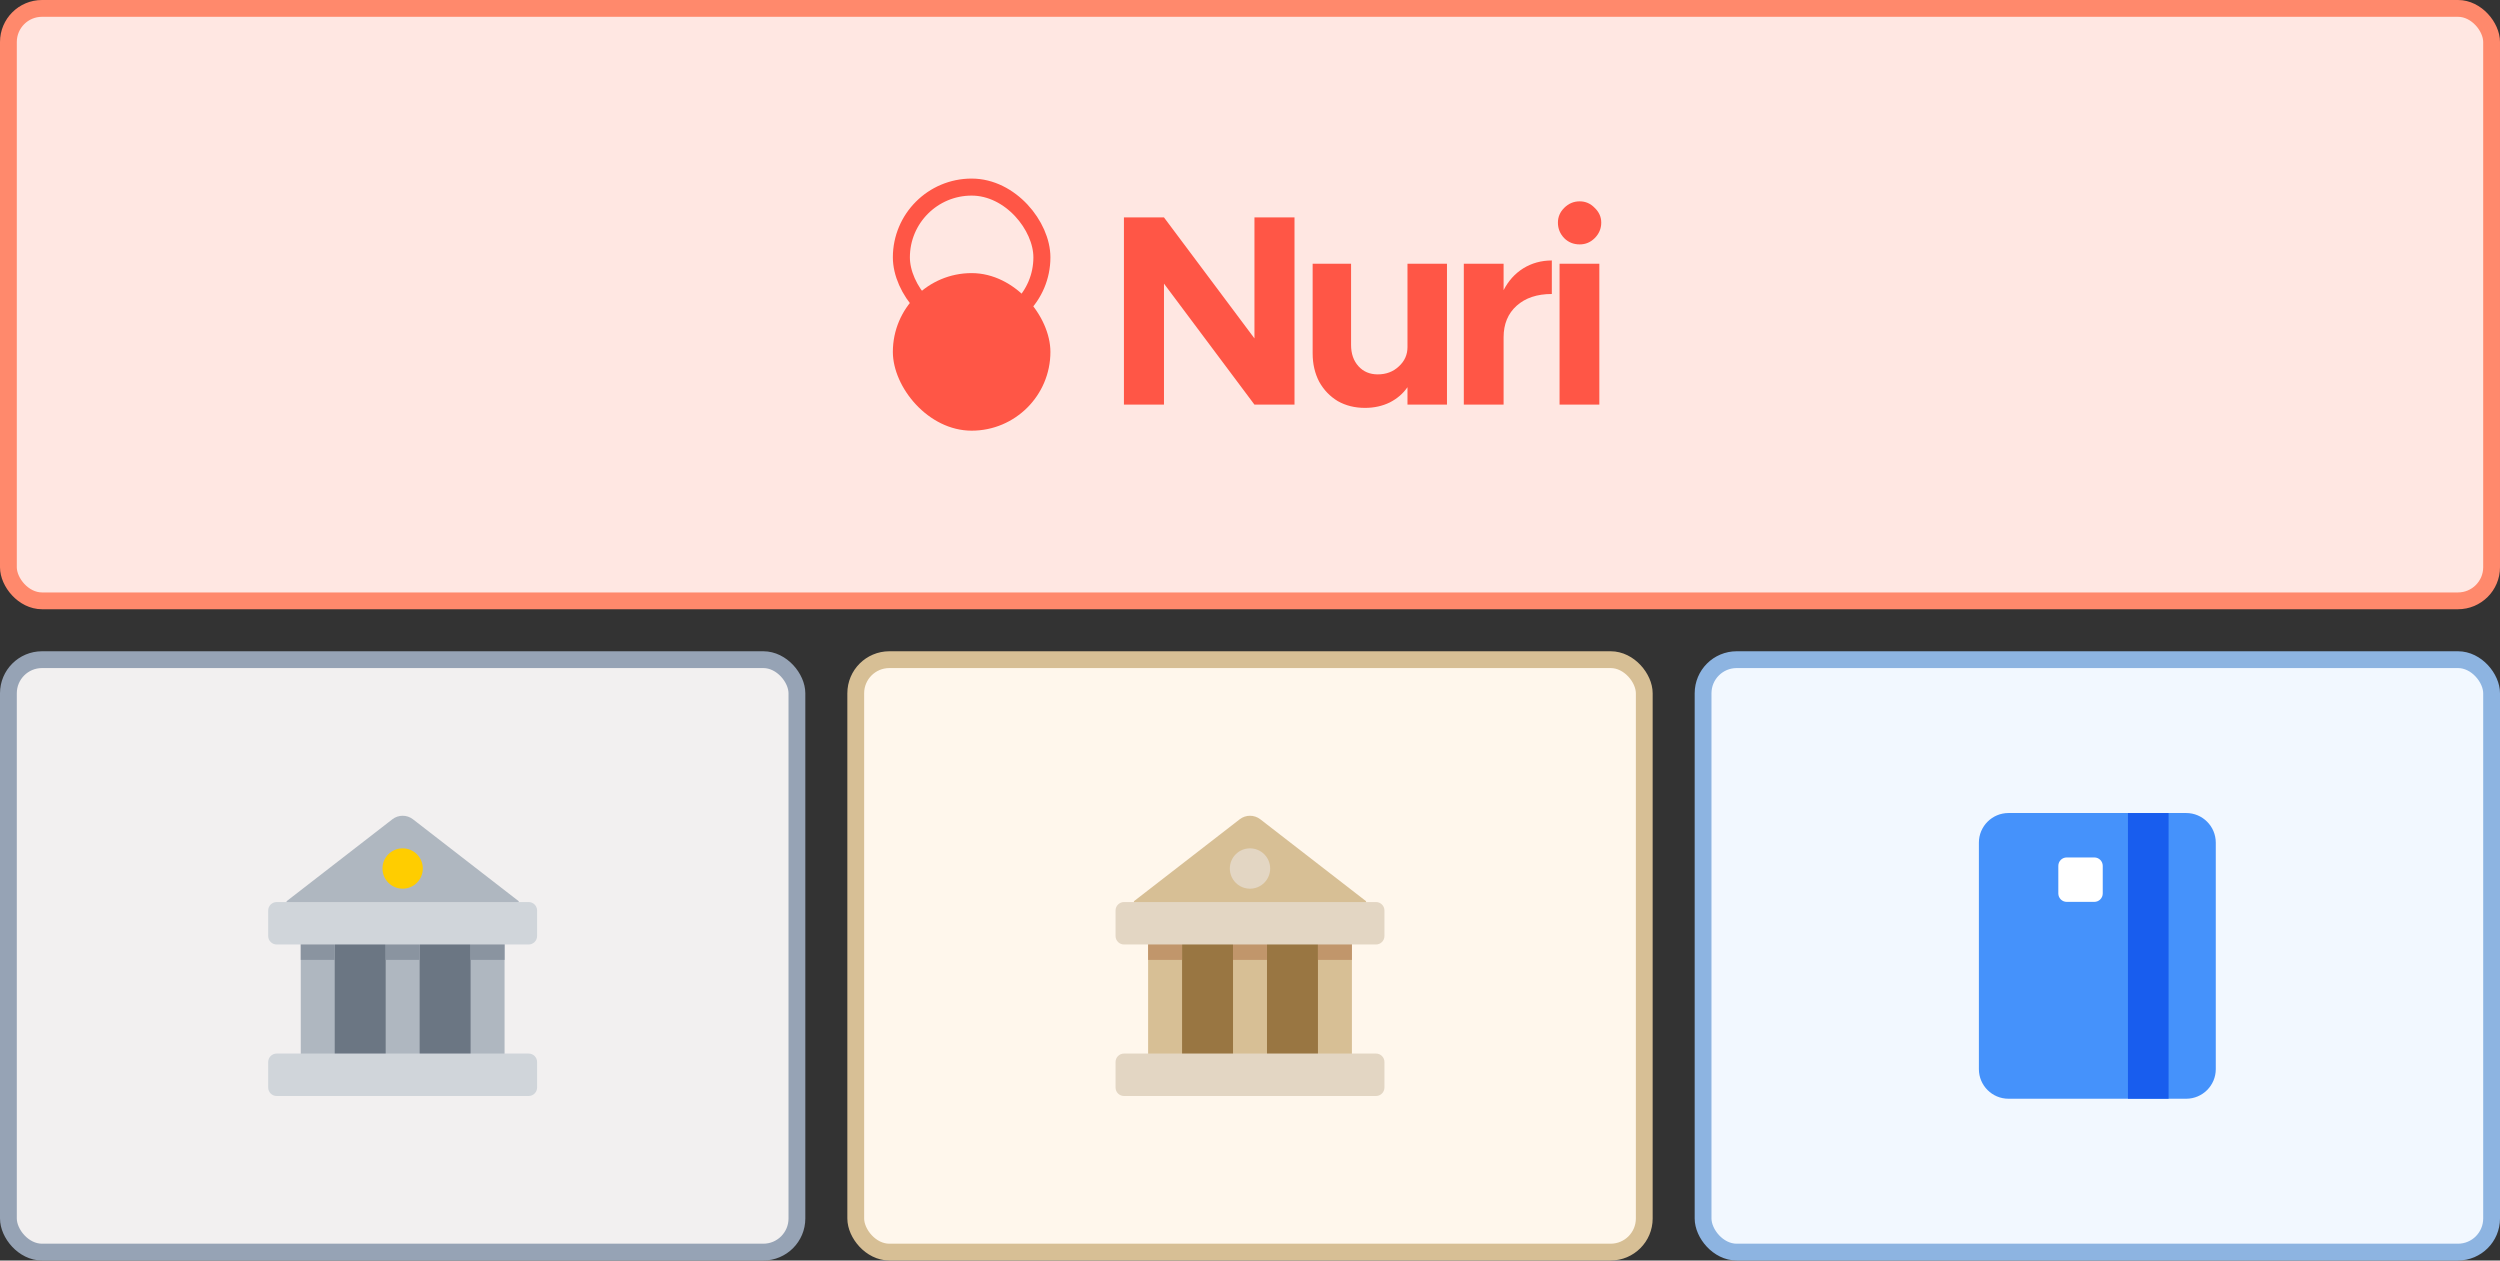 <svg width="238" height="120" viewBox="0 0 238 120" fill="none" xmlns="http://www.w3.org/2000/svg">
<rect x="0" y="0" width="238" height="120" fill="#333333" stroke="none"/>
<rect x="0.8" y="0.8" width="236.4" height="56.4" rx="3.2" fill="#FFE7E2" stroke="#FF896C" stroke-width="1.6"/>
<rect x="85.811" y="17.811" width="13.378" height="13.378" rx="6.689" stroke="#FF5646" stroke-width="1.621"/>
<rect x="85" y="26" width="14.999" height="15" rx="7.5" fill="#FF5646"/>
<path fill-rule="evenodd" clip-rule="evenodd" d="M110.811 20.698H106.998V38.52H110.811V27.002L119.424 38.52H123.237V20.698H119.424V32.216L110.811 20.698ZM137.753 38.52V25.108H133.992V33.047C133.992 33.773 133.715 34.387 133.162 34.888C132.626 35.39 131.96 35.641 131.164 35.641C130.403 35.641 129.79 35.381 129.323 34.862C128.856 34.344 128.622 33.669 128.622 32.839V25.108H124.964V33.643C124.964 34.646 125.172 35.546 125.587 36.341C126.019 37.119 126.607 37.733 127.351 38.183C128.112 38.615 128.977 38.831 129.945 38.831C130.81 38.831 131.597 38.658 132.306 38.313C133.015 37.95 133.577 37.465 133.992 36.86V38.52H137.753ZM145.01 25.549C144.214 26.051 143.592 26.743 143.142 27.625V25.108H139.355V38.52H143.142V32.113C143.142 30.85 143.557 29.847 144.387 29.104C145.217 28.36 146.333 27.988 147.734 27.988V24.797C146.731 24.797 145.823 25.048 145.01 25.549ZM152.257 25.108H148.47V38.52H152.257V25.108ZM148.911 22.67C149.308 23.068 149.801 23.267 150.389 23.267C150.943 23.267 151.418 23.068 151.816 22.67C152.231 22.255 152.439 21.762 152.439 21.191C152.439 20.655 152.231 20.188 151.816 19.791C151.418 19.375 150.943 19.168 150.389 19.168C149.819 19.168 149.326 19.375 148.911 19.791C148.513 20.188 148.314 20.655 148.314 21.191C148.314 21.762 148.513 22.255 148.911 22.67Z" fill="#FF5646"/>
<rect x="0.8" y="62.8" width="75.067" height="56.4" rx="3.2" fill="#F2F0F0"/>
<g clip-path="url(#clip0_4849_548)">
<path d="M30.248 89.235C30.248 88.342 33.868 87.618 38.332 87.618C42.797 87.618 46.416 88.342 46.416 89.235V100.482C46.416 101.375 42.797 102.099 38.332 102.099C33.868 102.099 30.248 101.375 30.248 100.482" fill="#6B7683"/>
<path d="M36.717 89.235C36.717 88.342 37.441 87.618 38.334 87.618C39.227 87.618 39.95 88.342 39.95 89.235V100.482C39.95 101.375 39.227 102.099 38.334 102.099C37.441 102.099 36.717 101.375 36.717 100.482" fill="#AFB7C0"/>
<path d="M46.418 102.099C45.525 102.099 44.801 101.375 44.801 100.482V89.235C44.801 88.342 45.525 87.618 46.418 87.618C47.31 87.618 48.035 88.342 48.035 89.235V100.482C48.035 101.375 47.31 102.099 46.418 102.099Z" fill="#AFB7C0"/>
<path d="M30.249 102.099C29.356 102.099 28.632 101.375 28.632 100.482V89.235C28.632 88.342 29.356 87.618 30.249 87.618C31.142 87.618 31.866 88.342 31.866 89.235V100.482C31.866 101.375 31.142 102.099 30.249 102.099Z" fill="#AFB7C0"/>
<path d="M39.949 86.614H36.715V91.382H39.949V86.614Z" fill="#8A94A0"/>
<path d="M48.034 86.614H44.8V91.382H48.034V86.614Z" fill="#8A94A0"/>
<path d="M31.866 86.614H28.632V91.382H31.866V86.614Z" fill="#8A94A0"/>
<path fill-rule="evenodd" clip-rule="evenodd" d="M49.384 85.796L39.313 77.995C38.736 77.549 37.931 77.549 37.354 77.995L27.283 85.796V87.328H49.384V85.796Z" fill="#AFB7C0"/>
<path d="M50.324 100.298H26.341C25.894 100.298 25.532 100.66 25.532 101.106V103.532C25.532 103.978 25.894 104.34 26.341 104.34H50.324C50.77 104.34 51.132 103.978 51.132 103.532V101.106C51.132 100.66 50.77 100.298 50.324 100.298Z" fill="#D0D5DA"/>
<path fill-rule="evenodd" clip-rule="evenodd" d="M38.332 84.602C37.272 84.602 36.412 83.742 36.412 82.682C36.412 81.621 37.272 80.762 38.332 80.762C39.392 80.762 40.252 81.621 40.252 82.682C40.252 83.742 39.392 84.602 38.332 84.602Z" fill="#FFCD00"/>
<path d="M50.324 85.874H26.341C25.894 85.874 25.532 86.236 25.532 86.682V89.108C25.532 89.554 25.894 89.916 26.341 89.916H50.324C50.77 89.916 51.132 89.554 51.132 89.108V86.682C51.132 86.236 50.77 85.874 50.324 85.874Z" fill="#D0D5DA"/>
</g>
<rect x="0.8" y="62.8" width="75.067" height="56.4" rx="3.2" stroke="#96A3B5" stroke-width="1.6"/>
<rect x="81.467" y="62.8" width="75.067" height="56.4" rx="3.2" fill="#FFF7EC"/>
<g clip-path="url(#clip1_4849_548)">
<path d="M110.916 89.235C110.916 88.342 114.536 87.618 119 87.618C123.465 87.618 127.084 88.342 127.084 89.235V100.482C127.084 101.375 123.465 102.099 119 102.099C114.536 102.099 110.916 101.375 110.916 100.482" fill="#997642"/>
<path d="M117.384 89.235C117.384 88.342 118.108 87.618 119.001 87.618C119.894 87.618 120.617 88.342 120.617 89.235V100.482C120.617 101.375 119.894 102.099 119.001 102.099C118.108 102.099 117.384 101.375 117.384 100.482" fill="#D7BF95"/>
<path d="M127.086 102.099C126.193 102.099 125.469 101.375 125.469 100.482V89.235C125.469 88.342 126.193 87.618 127.086 87.618C127.978 87.618 128.702 88.342 128.702 89.235V100.482C128.702 101.375 127.978 102.099 127.086 102.099Z" fill="#D7BF95"/>
<path d="M110.917 102.099C110.024 102.099 109.3 101.375 109.3 100.482V89.235C109.3 88.342 110.024 87.618 110.917 87.618C111.81 87.618 112.533 88.342 112.533 89.235V100.482C112.533 101.375 111.81 102.099 110.917 102.099Z" fill="#D7BF95"/>
<path d="M120.617 86.614H117.383V91.382H120.617V86.614Z" fill="#C1966B"/>
<path d="M128.702 86.614H125.468V91.382H128.702V86.614Z" fill="#C1966B"/>
<path d="M112.534 86.614H109.3V91.382H112.534V86.614Z" fill="#C1966B"/>
<path fill-rule="evenodd" clip-rule="evenodd" d="M130.051 85.796L119.98 77.995C119.404 77.549 118.597 77.549 118.021 77.995L107.95 85.796V87.328H130.051V85.796Z" fill="#D7BF95"/>
<path d="M130.992 100.298H107.009C106.562 100.298 106.2 100.66 106.2 101.106V103.532C106.2 103.978 106.562 104.34 107.009 104.34H130.992C131.438 104.34 131.8 103.978 131.8 103.532V101.106C131.8 100.66 131.438 100.298 130.992 100.298Z" fill="#E3D6C3"/>
<path fill-rule="evenodd" clip-rule="evenodd" d="M119 84.603C117.94 84.603 117.08 83.743 117.08 82.683C117.08 81.622 117.94 80.763 119 80.763C120.06 80.763 120.92 81.622 120.92 82.683C120.92 83.743 120.06 84.603 119 84.603Z" fill="#E3D6C3"/>
<path d="M130.992 85.874H107.009C106.562 85.874 106.2 86.236 106.2 86.682V89.108C106.2 89.554 106.562 89.916 107.009 89.916H130.992C131.438 89.916 131.8 89.554 131.8 89.108V86.682C131.8 86.236 131.438 85.874 130.992 85.874Z" fill="#E3D6C3"/>
</g>
<rect x="81.467" y="62.8" width="75.067" height="56.4" rx="3.2" stroke="#D7BF95" stroke-width="1.6"/>
<rect x="162.133" y="62.8" width="75.067" height="56.4" rx="3.2" fill="#F2F8FF"/>
<g clip-path="url(#clip2_4849_548)">
<path d="M210.942 101.781V80.22C210.942 78.663 209.68 77.4 208.123 77.4H191.21C189.653 77.4 188.39 78.663 188.39 80.22V101.781C188.39 103.338 189.653 104.6 191.21 104.6H208.123C209.68 104.6 210.942 103.338 210.942 101.781Z" fill="#4592FB"/>
<path d="M200.181 85.058V82.429C200.181 81.987 199.822 81.629 199.381 81.629H196.752C196.31 81.629 195.952 81.987 195.952 82.429V85.058C195.952 85.499 196.31 85.858 196.752 85.858H199.381C199.822 85.858 200.181 85.499 200.181 85.058Z" fill="white"/>
<path d="M206.449 77.4H202.581V104.6H206.449V77.4Z" fill="#185DEE"/>
</g>
<rect x="162.133" y="62.8" width="75.067" height="56.4" rx="3.2" stroke="#8DB4E1" stroke-width="1.6"/>
<defs>
<clipPath id="clip0_4849_548">
<rect width="32" height="32" fill="white" transform="translate(22.333 75)"/>
</clipPath>
<clipPath id="clip1_4849_548">
<rect width="32" height="32" fill="white" transform="translate(103 75)"/>
</clipPath>
<clipPath id="clip2_4849_548">
<rect width="32" height="32" fill="white" transform="translate(183.666 75)"/>
</clipPath>
</defs>
</svg>
